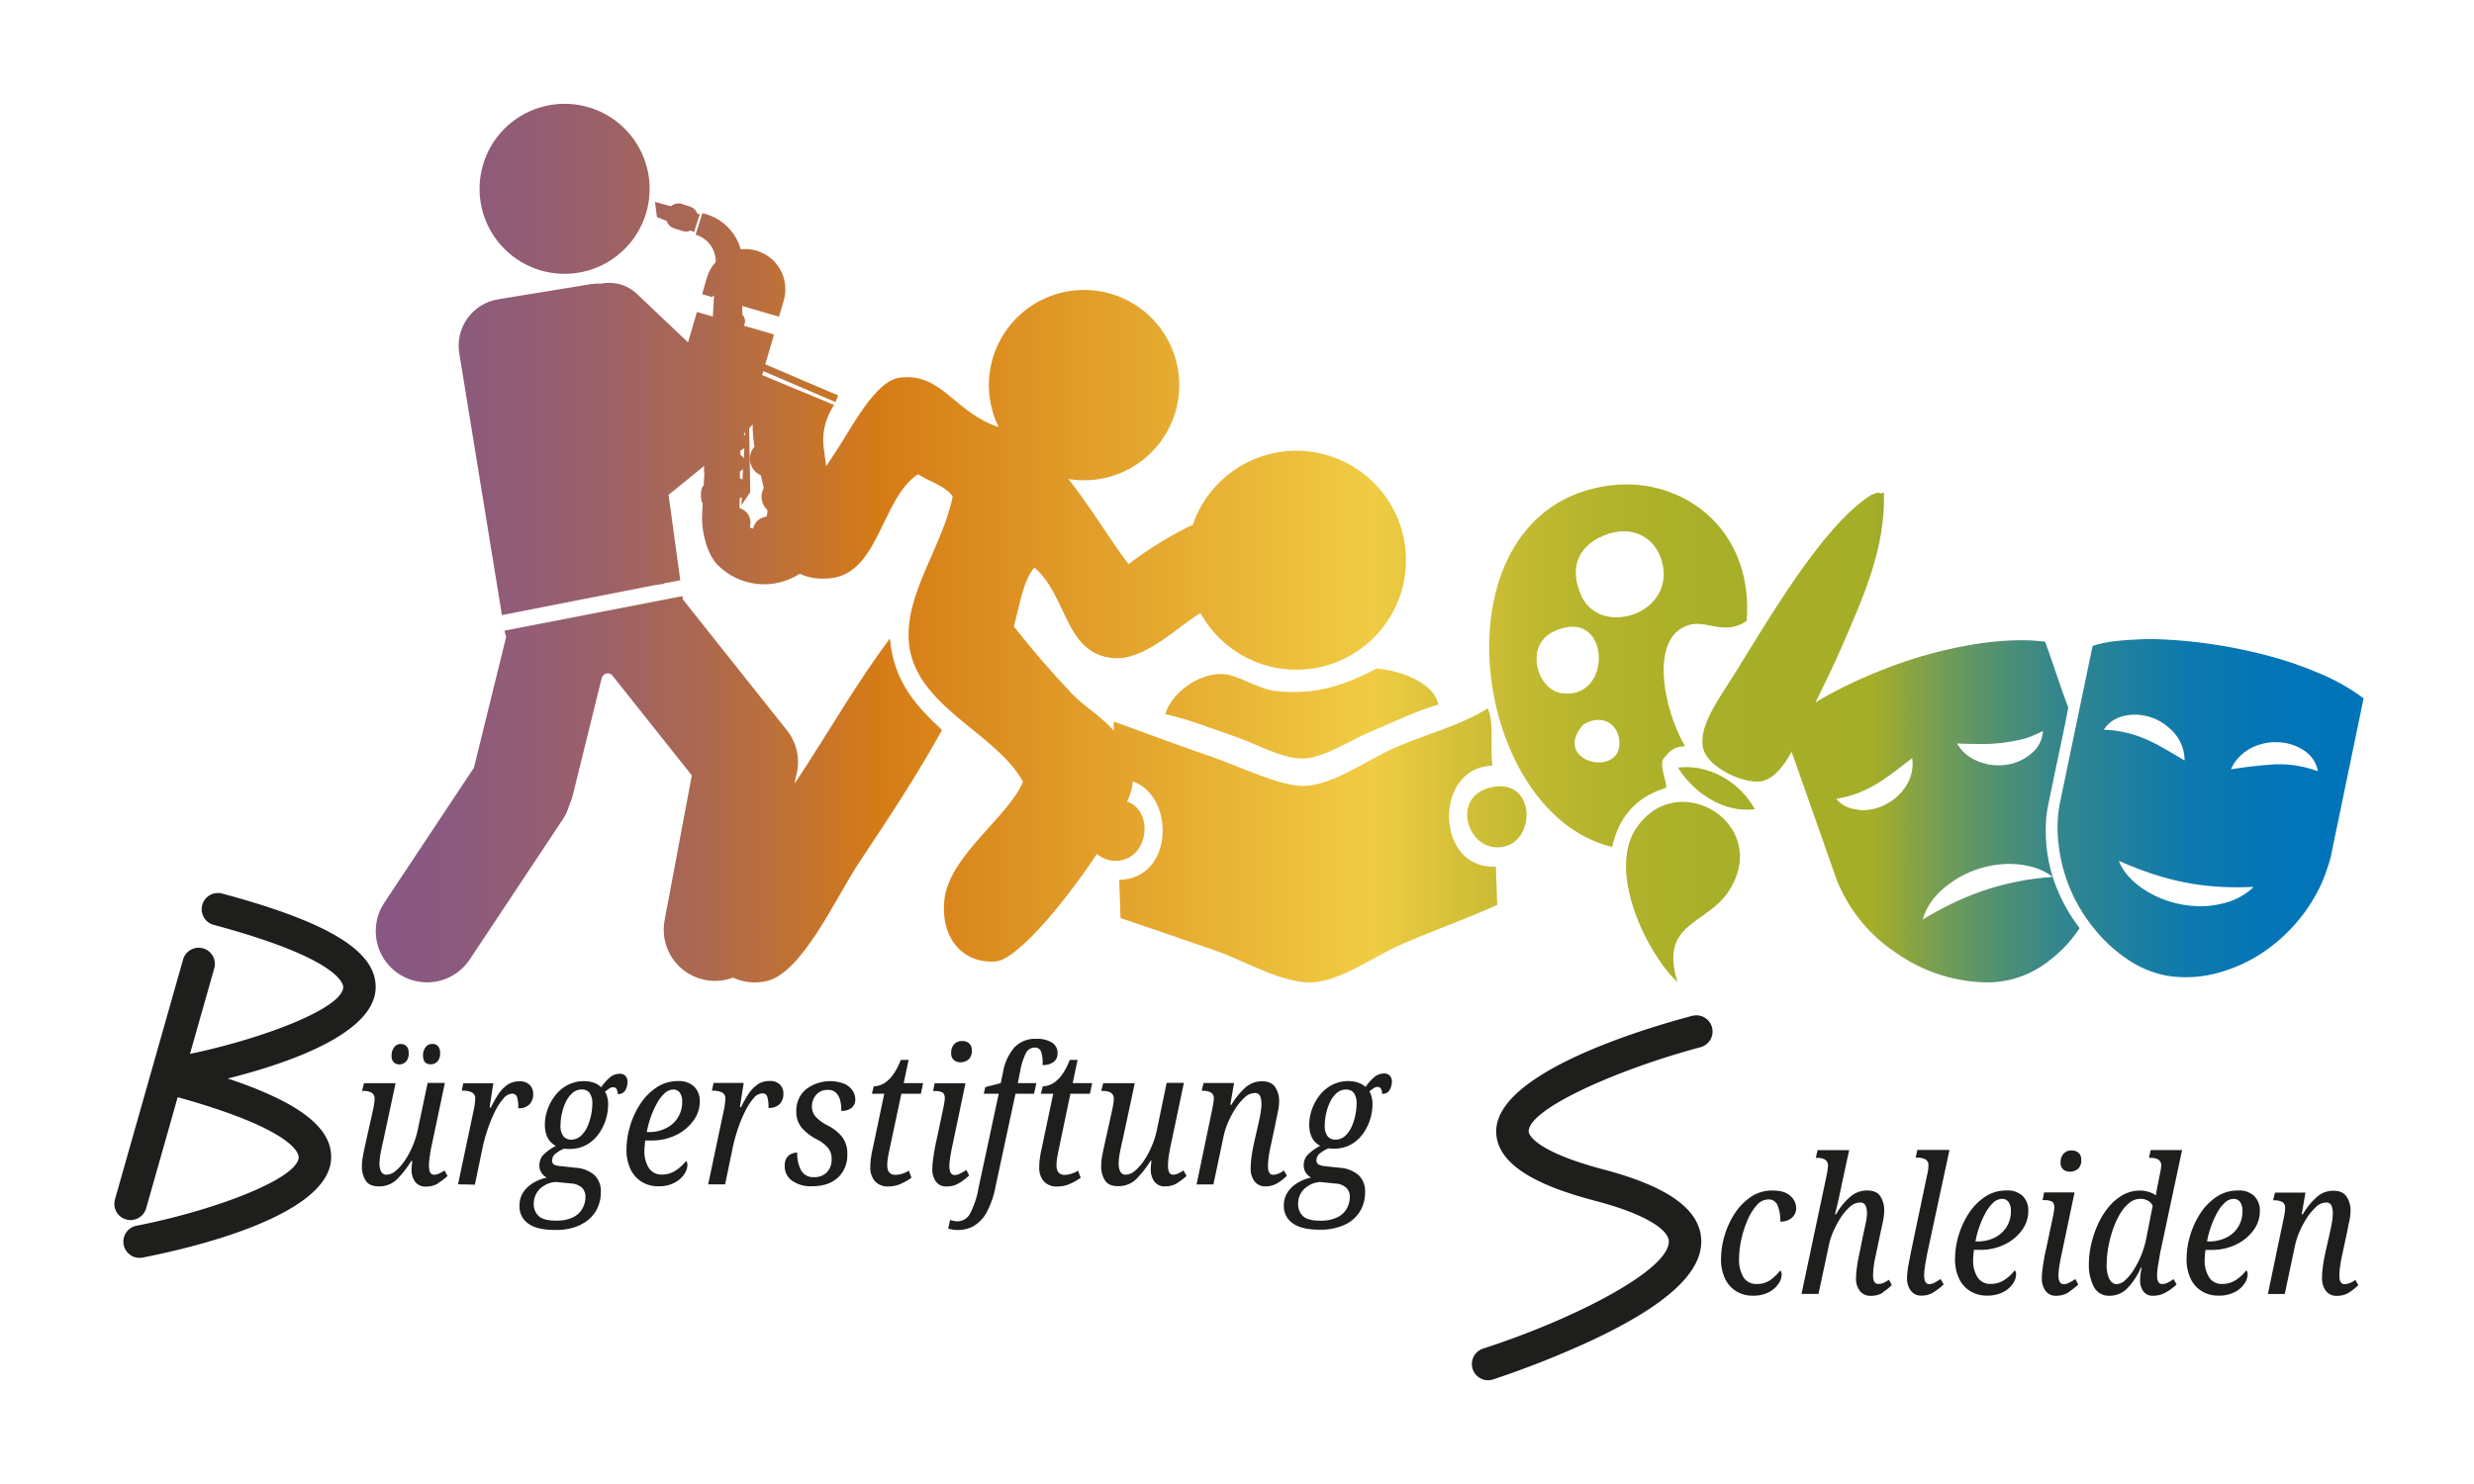 <?xml version="1.0" encoding="UTF-8" standalone="no"?><svg xmlns="http://www.w3.org/2000/svg" xmlns:xlink="http://www.w3.org/1999/xlink" data-name="Ebene 1" height="90" id="Ebene_1" viewBox="0 0 793.7 480.31" width="150"><defs><style>.cls-1{fill:none;}.cls-2{fill:#fff;}.cls-3{clip-path:url(#clip-path);}.cls-4{fill:#1e1e1c;}.cls-5{clip-path:url(#clip-path-3);}.cls-6{fill:url(#Unbenannter_Verlauf_4);}</style><clipPath id="clip-path"><rect class="cls-1" height="480.31" width="793.7"/></clipPath><clipPath id="clip-path-3"><path class="cls-1" d="M525.85,268.33c-9.09,14,3.54,40.19,13.52,49.54-6-19.71,9.67-18.27,16.88-29.87,9.33-15-2.6-28.47-15.17-28.47-5.54,0-11.19,2.59-15.23,8.8m-47-13.44c-12.59,3.05-7.7,19.62,2.45,19.37C493,274,494,254.49,482,254.49a13.82,13.82,0,0,0-3.17.4m60.69-6.45c5.25,8.37,15,14.78,24.9,13.46-4.43-8.09-13.25-13.63-22.2-13.63a22.24,22.24,0,0,0-2.7.17M409.66,223.71c-6.3-.65-12.74-5.59-17.88-5.57-8.2,0-16.32,6.68-18.12,13,7.83,1.71,14.78,4.61,22.36,7.17,7,2.36,15.54,7.42,22.36,7.18s15-5.88,21.8-8.72c7.38-3.08,14.11-6.47,21.8-8.72-1-6.38-10.89-10.85-19.86-11.69-10.12,5.19-19.24,8.68-32.46,7.33M707.87,293.3a33.56,33.56,0,0,1-18.3-5.91,24.67,24.67,0,0,1-4.24-3.74,15.91,15.91,0,0,1-3.15-5s.05,0,.05,0c9,3.91,18.58,7.28,30.75,8.24a93.32,93.32,0,0,0,11.09.22,9.49,9.49,0,0,1,1.55,0c.23.09-.19.31-.32.44a21.43,21.43,0,0,1-10.09,5,28.41,28.41,0,0,1-6.4.77l-.94,0m24.54-53.08a16,16,0,0,1,9.41,2.47,10.17,10.17,0,0,1,4.79,6.92,35.38,35.38,0,0,0-13.78-2.25A142,142,0,0,0,718.45,249c2.12-4.86,7.16-8.51,14-8.82m-29.65,5.56c-7.33-4.24-14.17-9.16-25.5-9.57,1.82-2.79,4.85-4.62,9.21-4.85a16.58,16.58,0,0,1,11.82,4.15,13.82,13.82,0,0,1,5.15,10.58h-.09c-.24,0-.41-.22-.59-.32M689.57,206.9c-5.79.26-11.34.6-15.87,2.16C670.14,226,666.56,243.47,663,260.5a43.09,43.09,0,0,0-.27,13.14,52,52,0,0,0,11.49,26.94,47.85,47.85,0,0,0,10,9.39,34,34,0,0,0,13.64,5.86,39.07,39.07,0,0,0,17.38-1.23,48.75,48.75,0,0,0,13.33-6.18A54.2,54.2,0,0,0,746.79,288a44.5,44.5,0,0,0,2.78-6.79,34.53,34.53,0,0,0,1.14-3.66c3.57-17.14,7.17-34.48,10.68-51.53a66.4,66.4,0,0,0-14.47-8.16A115.88,115.88,0,0,0,730,212.1a163.24,163.24,0,0,0-29.29-4.9c-2.72-.19-5.54-.36-8.4-.36-.91,0-1.82,0-2.74.06m-529.74-2.77a16.18,16.18,0,0,0,.54,2l-10.43,42.36-29,43.69a16.59,16.59,0,1,0,27.65,18.35l30.07-45.28a16.49,16.49,0,0,0,2.14-4.69,16,16,0,0,0,1.13-3.18l9.37-38a2,2,0,0,1,3.44-.75l25.7,32.33-8.8,46.88a16.57,16.57,0,0,0,22.11,18.58,16.87,16.87,0,0,0,10.75,1.14c11.63-2.43,22.51-27.1,30.35-38.82,10.94-16.37,19.27-29.29,26.56-42.46-7.84-7.42-15.53-15-16.88-29.62-11.08,14.85-19.11,29.23-30.82,47l.44-2.36a16.56,16.56,0,0,0-2.93-14.93L217.54,194a.13.13,0,0,1,0-.06l-.14-1Zm469,80.88a33.1,33.1,0,0,1,14.83-5.24c6.9-.72,13.54,1.06,17.06,4.05-17.47,1.23-30.6,6.88-42,13.8,1.63-5.6,5.62-9.7,10.13-12.61m-30.44-22.88c-3.43-.25-6.07-1.51-7.66-3.61,11-1.67,17.5-7.87,24.59-13.14a13.33,13.33,0,0,1-2,9,16.73,16.73,0,0,1-5.8,5.55,16,16,0,0,1-8.07,2.29c-.34,0-.7,0-1.06,0M651.93,239a36.17,36.17,0,0,0,5.71-2.43s0,0,0,.05a10,10,0,0,1-4,7.45,15.48,15.48,0,0,1-8,3.48,17.44,17.44,0,0,1-9.81-1.5,13,13,0,0,1-6-5.42c2.22.1,4.42.16,6.56.16A54.72,54.72,0,0,0,651.93,239m-50-78.75c-16.08,10.38-33.4,40.86-44.75,58.9-4.64,7.37-11.44,16.63-9.39,23.42,1.9,6.32,13.95,11.55,19.23,10.18,3.83-1,6.84-5,9.29-9.42,3.3,9.45,6.62,18.88,9.93,28.2,1.62,4.55,3.13,9.05,4.74,13.45a42,42,0,0,0,1.92,4.19,50.74,50.74,0,0,0,17.34,19.31,52.21,52.21,0,0,0,27.6,9.43,31.87,31.87,0,0,0,19.39-5.24A43.15,43.15,0,0,0,669.5,300.4a55,55,0,0,1-8-14.5,49.29,49.29,0,0,1-2.91-19.31,32.16,32.16,0,0,1,.5-4.9c.95-4.66,1.9-9.23,2.87-13.88,1.3-6.24,2.71-12.48,3.83-18.56.09-.46-.26-1-.45-1.5-2.46-6.7-4.63-13.55-7-20.06-6.86-.94-14.87-.37-21.26.57a141.54,141.54,0,0,0-30.75,8.29,148.9,148.9,0,0,0-17.75,8.16c-1.54.83-3.06,1.74-4.55,2.68,3.19-6.54,6-12.3,8.34-17.66,7.2-16.72,14.32-32.16,13.81-50.27l-1.39.26c0-.23-.1-.31-.35-.31a8.75,8.75,0,0,0-2.45.83m-93.21,74.38c5.61-3.6,10.49-.73,11.52,3.65,1.4,5.95-2.37,8.5-6.38,8.5-5.48,0-11.39-4.77-5.14-12.15m-7-10.27c-8-1.28-11.71-15.25-2.93-19.7,10.35-5.25,15.4,1.89,15.07,9-.26,5.41-3.62,10.83-10.11,10.83a13.18,13.18,0,0,1-2-.16m6.44-31.56c-4-8.82-1.11-15.93,7.24-19.42,9.22-3.85,17.33.64,19.11,9.47,2.09,10.36-6.7,17-14.93,17-4.7,0-9.22-2.17-11.42-7m9.28-35.7c-58.14,7.54-45.9,106,.72,117,2-9,7-15.92,17.42-19.13.52-1.55-2.1-6.54-1-9.22,1.71-1.87,2.87-4.12,7.17-4.21-6.88-11.64-11.91-35.53,1.39-39.3,2.35-.67,4.65-.2,7,.27,3.52.69,7.23,1.38,11.52-1.54,2.21-27.53-17.42-44.2-38.9-44.2a40.72,40.72,0,0,0-5.38.35m-281.46-2.4,0-2.12a2.91,2.91,0,0,0,1-.83s0-.05,0-.07l-.18,3.57a3.51,3.51,0,0,0-.88-.55M212.8,159.4l11.8-9.6h0l-11.79,9.61Zm23.36-12.17,0-1.44a3.2,3.2,0,0,0,1.27-.77l-.16,3.34a3.22,3.22,0,0,0-1.13-1.13m1.08-6.63c.09-.16.18-.33.26-.5l.19-.15,0,0-.05,1.09a4.16,4.16,0,0,0-.42-.42m2.15,18.67L239,138.69a14.5,14.5,0,0,0,1.12-1.39,47.42,47.42,0,0,0,.58,7.32,3.71,3.71,0,0,0-.27.29,5.84,5.84,0,0,0,2.32,8.9l1,4.13a5.83,5.83,0,0,0-.7,3.63,5.9,5.9,0,0,0,1.89,3.55,11.54,11.54,0,0,1-.3,2.11l-.2,0a4.94,4.94,0,0,0-4.16,3.86,3.45,3.45,0,0,1-1.08-.41,4.93,4.93,0,0,0-3.31-6.23l.05-3.19a3.48,3.48,0,0,0,.68-.38l-.13,2.66Zm.78-23.1h0a13.76,13.76,0,0,1-1.15,1.6,13.76,13.76,0,0,0,1.15-1.6m-16.43-66.7-1.85,5.9-.17.53.52.21.31.13a9,9,0,0,1,5.68,8.52,12.83,12.83,0,0,0-2.88,5.11l-1.54,5.32,3.13.91.73-.49-.38,6.84-5.16-1.5-2.87,9.85L202.64,95.08a12.93,12.93,0,0,0-11.47-3.28,15.54,15.54,0,0,0-3.39.16l-30,4.91a15.22,15.22,0,0,0-12.58,17.49L159,199.08l50.33-9.86v.05l2.11-.33v-.13l5.27-1-3.79-27.65,11.5-9.36a9.55,9.55,0,0,0-.05,1.2,8.46,8.46,0,0,0,.13,1.35l-.21,3.81c-.66.38-.94,1.86-.91,3.23a6.15,6.15,0,0,0,.59,2.69l-.2,3.49c-.28,5.21,1.51,12.7,5,16.25a21.19,21.19,0,0,0,26.6,2.88,17.41,17.41,0,0,0,7.75,1.58c18,.26,18.06-25.6,30.52-33.79,3.71,2.43,8.55,3.6,11.23,7.16-3.34,16.47-15.45,31.32-14.21,47.06,1.64,20.85,28.22,29.32,36.94,45.28-4.44,11.22-24.25,24.15-25.48,38.65-1.06,12.59,6.41,20.22,16.54,19.56,6.9-.45,22.17-18.72,32.87-34.83a9.21,9.21,0,0,0,7,2.21c10-1.12,11.28-16.19,2.77-19.16a20.93,20.93,0,0,0,1.71-5.14c.06-.5.06-.95.09-1.42,13.88,4.93,13.27,31.66-4.36,31.9q.22,6.18.43,12.37c10.17,3.45,19.73,6.72,30.43,10.43,9.41,3.25,21.87,10.73,31.32,10.4s20.45-8.56,29.62-12.53c10.51-4.55,20.55-8,30.51-12.56q-.21-6.18-.43-12.37c-19.73,1.06-20.33-32.19-1.14-32.67-.79-5.88.67-14.16-1.53-18.52-9.1,5.61-19.05,8-29.63,12.53-9,3.85-20.07,12.2-29.63,12.53-7.77.27-20.74-6.27-30.39-9.55-11.71-4-24.23-8.8-31.35-11.28,0,1,.07,2,.11,3-4.45-4.91-10.2-8.4-13.38-11.77-7.77-8.23-11.82-13-19.05-22,1.92-6.65,2.77-14.33,6.64-19.11,10.82,9.2,9.7,27.78,25.42,29.32,10,1,20.52-9.76,28.33-14.59a35.44,35.44,0,1,0-2.46-28.57,122.93,122.93,0,0,0-20.84,12.78c-6.68-9-12.52-18.87-19.44-27.58a30.8,30.8,0,1,0-22.55-16.78c-14.37-4.69-18.42-17.82-32.06-16-8,1.07-15.52,16.33-21.08,24.64l-2.67,4-.78-5.73a20,20,0,0,1,2.68-13l.3-.48.36-.6-.65-.27-22.32-9.28-.3-.13.37-1.27,23.34,10,.9-2.12-23.6-10.08,2.81-9.66-9.75-2.84a3.06,3.06,0,0,0,.37-1.87,3,3,0,0,0-.87-1.7l0-2.81,11.88,3.46,1.55-5.32a13,13,0,0,0-13.93-16.5,16.57,16.57,0,0,0-11.59-11.47l-.25-.07-.56-.15Zm-14.54.76,3.17,1.28a3.6,3.6,0,0,0,2.34,2.36l2.78.89a3.65,3.65,0,0,0,2.57-.17l1.18.47,1.81-5.75-.79-.21A3.58,3.58,0,0,0,220,66.9L217.2,66a3.56,3.56,0,0,0-3.47.76l-5.2-1.41ZM171.34,34.76a27.52,27.52,0,1,0,7.92-1.17,27.54,27.54,0,0,0-7.92,1.17"/></clipPath><linearGradient gradientTransform="matrix(367.56, 0, 0, -367.56, 8533.01, 191819.1)" gradientUnits="userSpaceOnUse" id="Unbenannter_Verlauf_4" x1="-22.89" x2="-21.14" y1="521.39" y2="521.39"><stop offset="0" stop-color="#885883"/><stop offset="0.01" stop-color="#885883"/><stop offset="0.04" stop-color="#8c5a7d"/><stop offset="0.1" stop-color="#985f6d"/><stop offset="0.16" stop-color="#ab6851"/><stop offset="0.22" stop-color="#c6742c"/><stop offset="0.25" stop-color="#d57b16"/><stop offset="0.5" stop-color="#f1cc43"/><stop offset="0.5" stop-color="#f0cc43"/><stop offset="0.54" stop-color="#d5c139"/><stop offset="0.58" stop-color="#c0b931"/><stop offset="0.62" stop-color="#b1b32b"/><stop offset="0.67" stop-color="#a8af28"/><stop offset="0.75" stop-color="#a5ae27"/><stop offset="0.78" stop-color="#7a9f4e"/><stop offset="0.81" stop-color="#55926f"/><stop offset="0.84" stop-color="#36878a"/><stop offset="0.88" stop-color="#1e7f9f"/><stop offset="0.91" stop-color="#0d79ae"/><stop offset="0.95" stop-color="#0375b7"/><stop offset="1" stop-color="#0074ba"/></linearGradient></defs><title>Logo_Vollversion</title><rect class="cls-2" height="480.31" width="793.7"/><g class="cls-3"><path class="cls-4" d="M418.22,393.61a5.1,5.1,0,0,1-1.59-3.89,6.59,6.59,0,0,1,1.93-4.87,8.31,8.31,0,0,1,5.11-2.29l4.84.49a5.87,5.87,0,0,1,3.7,1.38,4.06,4.06,0,0,1,1.14,3,7.75,7.75,0,0,1-1,3.76,6.91,6.91,0,0,1-3.06,2.82,12.24,12.24,0,0,1-5.55,1.07q-4,0-5.57-1.5m8-25.81a5.68,5.68,0,0,1-.92-3.62,17.69,17.69,0,0,1,.4-3.55,16.46,16.46,0,0,1,1.26-3.8,9.06,9.06,0,0,1,2.17-3,4.55,4.55,0,0,1,3.09-1.16,3,3,0,0,1,2.48,1.1,5.63,5.63,0,0,1,.89,3.55,18,18,0,0,1-.4,3.62,17.64,17.64,0,0,1-1.22,3.79,8.8,8.8,0,0,1-2.14,3,4.56,4.56,0,0,1-3.1,1.16,3.1,3.1,0,0,1-2.51-1.1m5.64,28.6a11.32,11.32,0,0,0,4.9-4.41,11.93,11.93,0,0,0,1.59-6.06,7.21,7.21,0,0,0-2.05-5.49,10.22,10.22,0,0,0-5.85-2.41l-5.21-.56a5.21,5.21,0,0,1-1.87-.52,1.41,1.41,0,0,1-.76-1.37,2.91,2.91,0,0,1,1.31-2.39,10.93,10.93,0,0,1,2.55-1.47c.28,0,.57.07.85.09l.86,0a11.05,11.05,0,0,0,5.67-1.38,12.27,12.27,0,0,0,3.89-3.55,16.72,16.72,0,0,0,3-9.22,8.47,8.47,0,0,0-1-4.41c.4-.28.82-.59,1.25-.92a2.28,2.28,0,0,1,1.38-.49,1.17,1.17,0,0,1,1.13.65,3.21,3.21,0,0,1,.34,1.56,2.56,2.56,0,0,0,2.51-1.32,5.68,5.68,0,0,0,.67-2.6,2.77,2.77,0,0,0-.64-1.9,2.43,2.43,0,0,0-1.93-.74,4.9,4.9,0,0,0-3.27,1.29,14.4,14.4,0,0,0-2.67,3.06A6.83,6.83,0,0,0,436,350.4a9.25,9.25,0,0,0-3-.49,11.29,11.29,0,0,0-5.6,1.35,12.56,12.56,0,0,0-4,3.49,16.08,16.08,0,0,0-2.39,4.56,14.86,14.86,0,0,0-.79,4.63c0,3.35,1.18,5.65,3.55,6.92a15.72,15.72,0,0,0-4.13,3,4.91,4.91,0,0,0-1.2,3.34,4.15,4.15,0,0,0,.71,2.39,4.51,4.51,0,0,0,1.68,1.53,14.73,14.73,0,0,0-4.26,1.65,10.21,10.21,0,0,0-3.27,3,7.75,7.75,0,0,0-1.29,4.51,6.62,6.62,0,0,0,2.85,5.63q2.85,2.08,8.6,2.08a18.81,18.81,0,0,0,8.4-1.65M410.1,382.86a18.52,18.52,0,0,0,2.91-2.32l-1-1.72a6,6,0,0,1-3.43,1.41q-1.71,0-1.71-2.76a23.48,23.48,0,0,1,.24-3.06c.16-1.18.39-2.41.68-3.67l1.53-7.17c.2-1.1.45-2.31.73-3.61a16.54,16.54,0,0,0,.43-3.56,8.14,8.14,0,0,0-1.25-4.5c-.84-1.28-2.28-1.93-4.32-1.93a8,8,0,0,0-5.24,1.93,23.93,23.93,0,0,0-4.62,5.67h-.37l1.22-7.05h-9.86l-.61,2.52h.43a5.32,5.32,0,0,1,2.48.52,2.08,2.08,0,0,1,1,2.05,10,10,0,0,1-.12,1.28c-.09.58-.19,1.17-.31,1.78l-5.14,24.68h5.45l3.3-15.61a23,23,0,0,1,1.38-4.32,29.62,29.62,0,0,1,2.42-4.6,18.44,18.44,0,0,1,3-3.61,4.82,4.82,0,0,1,3.19-1.44,1.76,1.76,0,0,1,1.87,1.1,6.77,6.77,0,0,1,.39,2.27,17.89,17.89,0,0,1-.21,2.54c-.14,1-.32,1.9-.52,2.82s-.37,1.66-.49,2.23l-1.1,4.78q-.68,3.12-.92,5.09a28.8,28.8,0,0,0-.25,3.43,6.76,6.76,0,0,0,1.17,4.22,4.16,4.16,0,0,0,3.61,1.72,7.12,7.12,0,0,0,4-1.11m-32.52,0a18.9,18.9,0,0,0,3-2.26l-1-1.78a11.68,11.68,0,0,1-1.78,1,3.69,3.69,0,0,1-1.59.37q-1.65,0-1.65-2.88a23.42,23.42,0,0,1,.27-3.24c.19-1.27.38-2.35.59-3.25l4.28-20.34h-5.57L370.87,366a27.9,27.9,0,0,1-1.62,5,26.82,26.82,0,0,1-2.48,4.6,15.3,15.3,0,0,1-2.94,3.33,4.65,4.65,0,0,1-2.88,1.26,1.89,1.89,0,0,1-1.9-1.07,5.87,5.87,0,0,1-.49-2.48,20.55,20.55,0,0,1,.43-3.74c.29-1.51.57-2.86.86-4l3.92-18.32H353.54l-.61,2.52h.49a4.91,4.91,0,0,1,2.63.58,2.18,2.18,0,0,1,.92,2,12.82,12.82,0,0,1-.18,1.84c-.13.77-.27,1.51-.43,2.2L354,370.37c-.25,1.06-.49,2.25-.74,3.55a19.85,19.85,0,0,0-.36,3.55,8.37,8.37,0,0,0,1.19,4.51c.8,1.28,2.21,1.93,4.26,1.93a8.12,8.12,0,0,0,5.88-2.27,32.67,32.67,0,0,0,4.65-5.94h.31c-.08.61-.15,1.15-.19,1.62s-.06.87-.06,1.2a6.58,6.58,0,0,0,1.11,3.82,4,4,0,0,0,3.61,1.63,7.19,7.19,0,0,0,3.95-1.11m-34.85.31a17.15,17.15,0,0,0,3.52-2l-.86-2.27a8.67,8.67,0,0,1-2.05.95,7.14,7.14,0,0,1-2.3.4c-1.75,0-2.63-1.06-2.63-3.18a15,15,0,0,1,.25-2.52c.16-1,.36-2,.61-3.12L342.94,354h6.31l.74-3.43h-6.31l1.59-7.53h-2.51c-1.27,3.15-2.67,5.36-4.2,6.65a7.16,7.16,0,0,1-4.56,1.93l-.61,2.38h4l-3.74,17.71c-.2.81-.38,1.78-.55,2.9a22.22,22.22,0,0,0-.24,3.1,6.67,6.67,0,0,0,1.5,4.65,5.51,5.51,0,0,0,4.32,1.66,10.14,10.14,0,0,0,4-.8m-31.06,13.6a11.24,11.24,0,0,0,4.17-4.35,28.1,28.1,0,0,0,2.91-8.33L325.18,354h6l.74-3.43h-6l.79-3.92a21.17,21.17,0,0,1,1.81-5.75,3.16,3.16,0,0,1,2.91-1.84,2.07,2.07,0,0,1,2.14,1.65,11.88,11.88,0,0,1,.37,4,5.65,5.65,0,0,0,3.58-1,3.41,3.41,0,0,0,1.26-2.87,3.88,3.88,0,0,0-1.75-3.37,9,9,0,0,0-5.17-1.23,9.09,9.09,0,0,0-7.11,2.85,16.56,16.56,0,0,0-3.61,7.93l-.74,3.55-5,1.29-.49,2.14h4.84l-6.55,30.57a27.64,27.64,0,0,1-2.7,8.17,4.63,4.63,0,0,1-4.1,2.55,6,6,0,0,1-1.29-.16c-.45-.1-.82-.19-1.1-.27l-.61,2.75a6.94,6.94,0,0,0,1.37.34,10.28,10.28,0,0,0,1.69.15,10.69,10.69,0,0,0,5.23-1.28m-4.56-14a21.34,21.34,0,0,0,3.06-2.39l-.91-1.77c-.7.45-1.35.84-2,1.16a3.77,3.77,0,0,1-1.78.49c-1.14,0-1.72-1-1.72-2.88a22.58,22.58,0,0,1,.37-3.46c.25-1.45.49-2.7.74-3.77l4.1-19.6H299l-.49,2.52h.67a5.23,5.23,0,0,1,2.27.42c.57.29.85.92.85,1.9a6.6,6.6,0,0,1-.09,1q-.09.58-.21,1.32l-2.27,10.78c-.24,1-.48,2.14-.7,3.37s-.41,2.42-.55,3.58a23.85,23.85,0,0,0-.22,3,6.59,6.59,0,0,0,1.17,3.92A4,4,0,0,0,303,384a7.29,7.29,0,0,0,4.16-1.23M309.9,343a3.63,3.63,0,0,0,1.13-3.06,2.76,2.76,0,0,0-.89-2.27,3.27,3.27,0,0,0-2.17-.73,3.47,3.47,0,0,0-2.6,1,3.92,3.92,0,0,0-1,2.88,2.74,2.74,0,0,0,.88,2.29,3.51,3.51,0,0,0,2.24.71,4,4,0,0,0,2.42-.86M288,383.17a16.89,16.89,0,0,0,3.52-2l-.85-2.27a9.06,9.06,0,0,1-2.05.95,7.19,7.19,0,0,1-2.3.4q-2.64,0-2.64-3.18a16.15,16.15,0,0,1,.25-2.52c.16-1,.37-2,.61-3.12L288.25,354h6.31l.73-3.43H289l1.59-7.53h-2.51c-1.26,3.15-2.66,5.36-4.19,6.65a7.18,7.18,0,0,1-4.57,1.93l-.61,2.38h4L279,371.66a27,27,0,0,0-.55,2.9,20.89,20.89,0,0,0-.25,3.1,6.67,6.67,0,0,0,1.5,4.65A5.51,5.51,0,0,0,284,384a10.11,10.11,0,0,0,4-.8m-20.24-2.08a10,10,0,0,0,3-7.6,8.79,8.79,0,0,0-1.65-5.51,14.17,14.17,0,0,0-4.72-3.74,14.19,14.19,0,0,1-3.8-2.75,4.85,4.85,0,0,1-1.28-3.37,5.75,5.75,0,0,1,1.44-3.89,4.78,4.78,0,0,1,3.7-1.5,3.57,3.57,0,0,1,2.73,1,5.47,5.47,0,0,1,1.31,2.57,11.9,11.9,0,0,1,.31,3.22,5.29,5.29,0,0,0,3.31-.95,3.43,3.43,0,0,0,1.22-2.91,5,5,0,0,0-.85-2.7,6.26,6.26,0,0,0-2.67-2.2,12.86,12.86,0,0,0-12.55,1.87,9,9,0,0,0-3,6.95A8,8,0,0,0,256,365a17,17,0,0,0,4.65,3.64,11.87,11.87,0,0,1,3.86,2.88,5.54,5.54,0,0,1,1.17,3.56,5.9,5.9,0,0,1-1.56,4.37A5.58,5.58,0,0,1,260,381a4.42,4.42,0,0,1-4.29-2.39,11.64,11.64,0,0,1-1.16-5.58,5,5,0,0,0-1.75.37,3.7,3.7,0,0,0-1.62,1.29,4.51,4.51,0,0,0-.67,2.69,5.62,5.62,0,0,0,2.39,4.78,10.44,10.44,0,0,0,6.37,1.78q5.5,0,8.51-2.88m-36.56,2.26,2.32-11.2a53.49,53.49,0,0,1,1.78-6.65,44,44,0,0,1,2.42-5.88,19.54,19.54,0,0,1,2.72-4.17,3.93,3.93,0,0,1,2.82-1.56,1.59,1.59,0,0,1,1.62,1.29,10.78,10.78,0,0,1,.34,3.43,4.74,4.74,0,0,0,3.68-1.29,4.84,4.84,0,0,0,1.16-3.37,4,4,0,0,0-1.1-2.87,4.43,4.43,0,0,0-3.37-1.17,6.59,6.59,0,0,0-4,1.2,11.36,11.36,0,0,0-2.91,3.12,34.11,34.11,0,0,0-2.3,4.13H236l1.23-7.84h-9.74l-.55,2.52h.55a6.79,6.79,0,0,1,2.57.49,2.15,2.15,0,0,1,1.23,2.26,21.76,21.76,0,0,1-.55,3.86l-5,23.7Zm-24.08-21.71a30.49,30.49,0,0,1,2-4.47,12.76,12.76,0,0,1,2.49-3.28,4.21,4.21,0,0,1,2.87-1.22,2.45,2.45,0,0,1,2.05,1,4.67,4.67,0,0,1,.77,2.91,9.23,9.23,0,0,1-5.27,8.63,12.24,12.24,0,0,1-5.57,1.23h-.61a30.35,30.35,0,0,1,1.28-4.81m7.75,21.16a8.26,8.26,0,0,0,3.12-2.75,5.54,5.54,0,0,0,1-2.94,1.44,1.44,0,0,0-.49-1.29,13,13,0,0,1-3.19,3,8,8,0,0,1-4.59,1.38,4.8,4.8,0,0,1-4.17-2.08,10,10,0,0,1-1.47-5.82q0-.67.09-1.56c.06-.59.12-1.12.16-1.57h2a17.74,17.74,0,0,0,8-1.77,14.78,14.78,0,0,0,5.6-4.66,10.34,10.34,0,0,0,2.06-6.12,6.48,6.48,0,0,0-1.84-4.9,7.1,7.1,0,0,0-5.14-1.78,12.38,12.38,0,0,0-7.11,2.12,18.54,18.54,0,0,0-5.27,5.45,26.75,26.75,0,0,0-3.24,7.16,26.18,26.18,0,0,0-1.11,7.26,14.52,14.52,0,0,0,1.38,6.71,9.63,9.63,0,0,0,3.71,4,10,10,0,0,0,5.14,1.35,11,11,0,0,0,5.36-1.17m-44,10.81a5.1,5.1,0,0,1-1.59-3.89,6.63,6.63,0,0,1,1.93-4.87,8.34,8.34,0,0,1,5.11-2.29l4.84.49a5.9,5.9,0,0,1,3.71,1.38,4.1,4.1,0,0,1,1.13,3,7.64,7.64,0,0,1-1,3.76A6.81,6.81,0,0,1,182,394a12.23,12.23,0,0,1-5.54,1.07c-2.66,0-4.51-.5-5.58-1.5m8-25.81a5.62,5.62,0,0,1-.92-3.62,17.69,17.69,0,0,1,.4-3.55,16.92,16.92,0,0,1,1.25-3.8,9.08,9.08,0,0,1,2.18-3,4.51,4.51,0,0,1,3.09-1.16,3,3,0,0,1,2.48,1.1,5.69,5.69,0,0,1,.89,3.55,18.7,18.7,0,0,1-.4,3.62,18.21,18.21,0,0,1-1.22,3.79,8.82,8.82,0,0,1-2.15,3,4.55,4.55,0,0,1-3.09,1.16,3.1,3.1,0,0,1-2.51-1.1m5.63,28.6a11.21,11.21,0,0,0,4.9-4.41,11.93,11.93,0,0,0,1.59-6.06,7.17,7.17,0,0,0-2-5.49,10.22,10.22,0,0,0-5.85-2.41l-5.2-.56A5.16,5.16,0,0,1,176,377a1.41,1.41,0,0,1-.77-1.37,2.89,2.89,0,0,1,1.32-2.39,10.88,10.88,0,0,1,2.54-1.47c.29,0,.57.07.86.09s.57,0,.86,0a11,11,0,0,0,5.66-1.38,12.27,12.27,0,0,0,3.89-3.55,16.5,16.5,0,0,0,3-9.22,8.37,8.37,0,0,0-1-4.41c.41-.28.83-.59,1.26-.92a2.28,2.28,0,0,1,1.38-.49,1.18,1.18,0,0,1,1.13.65,3.33,3.33,0,0,1,.34,1.56,2.56,2.56,0,0,0,2.51-1.32,5.68,5.68,0,0,0,.67-2.6,2.77,2.77,0,0,0-.64-1.9,2.43,2.43,0,0,0-1.93-.74,4.92,4.92,0,0,0-3.28,1.29,14.36,14.36,0,0,0-2.66,3.06,6.91,6.91,0,0,0-2.45-1.47,9.25,9.25,0,0,0-3-.49,11.31,11.31,0,0,0-5.61,1.35,12.52,12.52,0,0,0-4,3.49,16.08,16.08,0,0,0-2.39,4.56,14.89,14.89,0,0,0-.8,4.63c0,3.35,1.19,5.65,3.56,6.92a16,16,0,0,0-4.14,3,5,5,0,0,0-1.19,3.34,4.15,4.15,0,0,0,.7,2.39,4.46,4.46,0,0,0,1.69,1.53,14.73,14.73,0,0,0-4.26,1.65,10.24,10.24,0,0,0-3.28,3,7.75,7.75,0,0,0-1.28,4.51A6.62,6.62,0,0,0,167.5,396q2.83,2.08,8.6,2.08a18.74,18.74,0,0,0,8.39-1.65m-34.24-13,2.33-11.2a53.49,53.49,0,0,1,1.78-6.65,45.39,45.39,0,0,1,2.41-5.88,19.54,19.54,0,0,1,2.73-4.17,3.93,3.93,0,0,1,2.82-1.56,1.6,1.6,0,0,1,1.62,1.29,10.78,10.78,0,0,1,.34,3.43,4.7,4.7,0,0,0,3.67-1.29,4.8,4.8,0,0,0,1.17-3.37,4,4,0,0,0-1.11-2.87,4.4,4.4,0,0,0-3.36-1.17,6.62,6.62,0,0,0-4,1.2,11.33,11.33,0,0,0-2.9,3.12,34.11,34.11,0,0,0-2.3,4.13H155l1.22-7.84h-9.73L146,353h.56a6.83,6.83,0,0,1,2.57.49,2.15,2.15,0,0,1,1.22,2.26,20.85,20.85,0,0,1-.55,3.86l-5,23.7Zm-22.38-39.72a3.81,3.81,0,0,0,.95-3,2.88,2.88,0,0,0-.71-2.11,2.43,2.43,0,0,0-1.8-.7,2.61,2.61,0,0,0-2.18,1.07,4.32,4.32,0,0,0-.83,2.72,2.87,2.87,0,0,0,.71,2.15,2.67,2.67,0,0,0,1.93.67,3,3,0,0,0,1.93-.83m10.16,0a3.78,3.78,0,0,0,.95-3,2.87,2.87,0,0,0-.7-2.11,2.44,2.44,0,0,0-1.81-.7,2.59,2.59,0,0,0-2.17,1.07,4.32,4.32,0,0,0-.83,2.72c0,1.88.86,2.82,2.57,2.82a3,3,0,0,0,2-.83m.37,39.23a18.44,18.44,0,0,0,3-2.26l-1-1.78a11.22,11.22,0,0,1-1.78,1,3.69,3.69,0,0,1-1.59.37q-1.65,0-1.65-2.88a22.13,22.13,0,0,1,.28-3.24c.18-1.27.37-2.35.58-3.25l4.29-20.34h-5.58L131.7,366a28,28,0,0,1-1.63,5,26.82,26.82,0,0,1-2.48,4.6,15.3,15.3,0,0,1-2.94,3.33,4.65,4.65,0,0,1-2.88,1.26,1.89,1.89,0,0,1-1.9-1.07,6,6,0,0,1-.49-2.48,21.48,21.48,0,0,1,.43-3.74c.29-1.51.57-2.86.86-4l3.92-18.32H114.36l-.61,2.52h.49a4.91,4.91,0,0,1,2.63.58,2.16,2.16,0,0,1,.92,2,12.82,12.82,0,0,1-.18,1.84c-.12.77-.27,1.51-.43,2.2l-2.39,10.72c-.24,1.06-.49,2.25-.73,3.55a19,19,0,0,0-.37,3.55,8.46,8.46,0,0,0,1.19,4.51c.8,1.28,2.22,1.93,4.26,1.93a8.09,8.09,0,0,0,5.88-2.27,32.67,32.67,0,0,0,4.65-5.94H130q-.12.92-.18,1.62a11.12,11.12,0,0,0-.06,1.2,6.58,6.58,0,0,0,1.1,3.82,4.05,4.05,0,0,0,3.61,1.63,7.19,7.19,0,0,0,4-1.11"/><path class="cls-4" d="M756.78,418.27a18.55,18.55,0,0,0,2.91-2.33l-1-1.71a6,6,0,0,1-3.43,1.41q-1.71,0-1.71-2.76a23.22,23.22,0,0,1,.24-3.06c.16-1.19.39-2.41.67-3.68L756,399c.2-1.11.44-2.31.73-3.62a16.45,16.45,0,0,0,.43-3.55,8,8,0,0,0-1.26-4.5q-1.24-1.94-4.31-1.93a7.9,7.9,0,0,0-5.24,1.93,23.66,23.66,0,0,0-4.63,5.66h-.36l1.22-7h-9.86l-.61,2.51h.43A5.48,5.48,0,0,1,735,389a2.09,2.09,0,0,1,1,2.05,10.14,10.14,0,0,1-.12,1.29c-.09.57-.19,1.16-.31,1.78l-5.15,24.68h5.46l3.3-15.62a23.27,23.27,0,0,1,1.38-4.32,28.69,28.69,0,0,1,2.42-4.59,18.22,18.22,0,0,1,3-3.62,4.81,4.81,0,0,1,3.19-1.43,1.73,1.73,0,0,1,1.86,1.1,6.49,6.49,0,0,1,.4,2.26,17.66,17.66,0,0,1-.21,2.54c-.15,1-.32,1.9-.52,2.82s-.37,1.67-.49,2.24l-1.1,4.78c-.45,2.08-.76,3.77-.92,5.08a27,27,0,0,0-.25,3.43,6.79,6.79,0,0,0,1.17,4.23,4.15,4.15,0,0,0,3.61,1.71,7.19,7.19,0,0,0,4-1.1M712,397a29.46,29.46,0,0,1,2-4.47,12.46,12.46,0,0,1,2.48-3.27,4.22,4.22,0,0,1,2.88-1.23,2.45,2.45,0,0,1,2.05,1,4.78,4.78,0,0,1,.77,2.91,9.23,9.23,0,0,1-5.27,8.64,12.28,12.28,0,0,1-5.58,1.22h-.61A31.51,31.51,0,0,1,712,397m7.75,21.17a8.44,8.44,0,0,0,3.12-2.76,5.6,5.6,0,0,0,1-2.94c0-.65-.16-1.08-.49-1.28a13.08,13.08,0,0,1-3.18,3,8,8,0,0,1-4.6,1.37,4.78,4.78,0,0,1-4.16-2.08,10,10,0,0,1-1.47-5.82q0-.68.09-1.56t.15-1.56h2a17.66,17.66,0,0,0,8-1.78,14.91,14.91,0,0,0,5.6-4.65,10.36,10.36,0,0,0,2-6.13,6.49,6.49,0,0,0-1.84-4.9,7.1,7.1,0,0,0-5.14-1.77,12.39,12.39,0,0,0-7.11,2.11,18.63,18.63,0,0,0-5.26,5.45,27.3,27.3,0,0,0-3.25,7.17,26.41,26.41,0,0,0-1.1,7.26,14.47,14.47,0,0,0,1.38,6.7,9.43,9.43,0,0,0,3.7,4,10.08,10.08,0,0,0,5.15,1.35,11.11,11.11,0,0,0,5.36-1.16m-40.55-4.11a10.54,10.54,0,0,1-.89-5,30.9,30.9,0,0,1,.46-5.05,38.88,38.88,0,0,1,1.38-5.61,28.23,28.23,0,0,1,2.26-5.17,13.84,13.84,0,0,1,3.07-3.8,5.76,5.76,0,0,1,3.79-1.44,5,5,0,0,1,2.3.55,3.53,3.53,0,0,1,1.62,1.72L691,401.12a31.19,31.19,0,0,1-1.59,5.21A30.15,30.15,0,0,1,687,411a15.58,15.58,0,0,1-2.79,3.37,4.32,4.32,0,0,1-2.79,1.26,2.54,2.54,0,0,1-2.17-1.54M684.9,417a21.57,21.57,0,0,0,4.41-6.73h.25c-.16.85-.29,1.63-.37,2.32a15.14,15.14,0,0,0-.12,1.53,6.06,6.06,0,0,0,1.1,3.92,3.75,3.75,0,0,0,3.06,1.35,8.42,8.42,0,0,0,4.38-1.22,17.34,17.34,0,0,0,3.28-2.45l-1-1.72a11.49,11.49,0,0,1-1.87,1.13,4.07,4.07,0,0,1-1.8.46c-1.11,0-1.66-.93-1.66-2.81a21.67,21.67,0,0,1,.37-3.53c.24-1.44.45-2.66.61-3.64l7.11-33.38H692.5l-.55,2.51h.55a5.38,5.38,0,0,1,2.39.52,2.13,2.13,0,0,1,1,2.11,7.28,7.28,0,0,1-.15,1.29c-.11.53-.22,1.1-.34,1.72l-.61,3.06c-.09.37-.19.9-.31,1.59s-.22,1.31-.31,1.84a8.6,8.6,0,0,0-2.32-1.1,9.13,9.13,0,0,0-2.82-.43,11.18,11.18,0,0,0-5.67,1.5,16.66,16.66,0,0,0-4.62,4,25.2,25.2,0,0,0-3.4,5.6,34,34,0,0,0-2.11,6.37,28.52,28.52,0,0,0-.74,6.22,15.46,15.46,0,0,0,1.59,7.41,5.38,5.38,0,0,0,5.09,2.94A7.87,7.87,0,0,0,684.9,417M666,418.15a24.23,24.23,0,0,0,3.06-2.39l-.92-1.78c-.69.45-1.34.84-2,1.17a3.82,3.82,0,0,1-1.77.49c-1.15,0-1.72-1-1.72-2.88a21.59,21.59,0,0,1,.37-3.47c.24-1.44.49-2.7.73-3.76l4.11-19.6H658l-.49,2.51h.68a5,5,0,0,1,2.26.43c.58.29.86.92.86,1.9a6.81,6.81,0,0,1-.09,1q-.09.59-.21,1.32l-2.27,10.78c-.25,1-.48,2.14-.7,3.36s-.41,2.42-.56,3.59a25.37,25.37,0,0,0-.21,3,6.67,6.67,0,0,0,1.16,3.92,4,4,0,0,0,3.49,1.65,7.39,7.39,0,0,0,4.17-1.22m2.79-39.75a3.66,3.66,0,0,0,1.13-3.07,2.77,2.77,0,0,0-.89-2.26,3.3,3.3,0,0,0-2.17-.74,3.5,3.5,0,0,0-2.61,1,4,4,0,0,0-1,2.88,2.77,2.77,0,0,0,.89,2.3,3.49,3.49,0,0,0,2.24.7,4,4,0,0,0,2.42-.85M637.07,397a29.46,29.46,0,0,1,2-4.47,12.46,12.46,0,0,1,2.48-3.27,4.22,4.22,0,0,1,2.88-1.23,2.45,2.45,0,0,1,2.05,1,4.78,4.78,0,0,1,.77,2.91,9.47,9.47,0,0,1-1.41,5.21,9.59,9.59,0,0,1-3.86,3.43,12.25,12.25,0,0,1-5.58,1.22h-.61a31.51,31.51,0,0,1,1.29-4.81m7.75,21.17a8.36,8.36,0,0,0,3.12-2.76,5.6,5.6,0,0,0,1-2.94c0-.65-.16-1.08-.49-1.28a12.9,12.9,0,0,1-3.18,3,8,8,0,0,1-4.6,1.37,4.78,4.78,0,0,1-4.16-2.08,10,10,0,0,1-1.47-5.82q0-.68.09-1.56t.15-1.56h2a17.66,17.66,0,0,0,8-1.78,14.91,14.91,0,0,0,5.6-4.65,10.36,10.36,0,0,0,2-6.13,6.49,6.49,0,0,0-1.84-4.9,7.1,7.1,0,0,0-5.14-1.77,12.39,12.39,0,0,0-7.11,2.11,18.75,18.75,0,0,0-5.26,5.45,27.3,27.3,0,0,0-3.25,7.17,26.41,26.41,0,0,0-1.1,7.26,14.47,14.47,0,0,0,1.38,6.7,9.5,9.5,0,0,0,3.7,4,10.08,10.08,0,0,0,5.15,1.35,11.11,11.11,0,0,0,5.36-1.16m-22.33-.06a22.86,22.86,0,0,0,3.06-2.39l-1-1.78a20.33,20.33,0,0,1-1.89,1.17,3.89,3.89,0,0,1-1.78.49q-1.65,0-1.65-2.88a17.44,17.44,0,0,1,.18-2.21c.12-.9.26-1.81.43-2.73s.3-1.68.43-2.29l7.16-33.32H617l-.55,2.51h.67a5.5,5.5,0,0,1,2.45.52,2.12,2.12,0,0,1,1,2.11,12.56,12.56,0,0,1-.09,1.26,11.2,11.2,0,0,1-.34,1.75l-5,23.82c-.33,1.59-.65,3.31-1,5.15a26.32,26.32,0,0,0-.49,4.47,6.49,6.49,0,0,0,1.2,3.92,4.06,4.06,0,0,0,3.52,1.65,7.26,7.26,0,0,0,4.1-1.22m-16.75.18a14.89,14.89,0,0,0,3-2.39l-.92-1.71a9.72,9.72,0,0,1-1.74,1,4.26,4.26,0,0,1-1.69.37q-1.71,0-1.71-2.76a23.55,23.55,0,0,1,.24-3.12c.16-1.19.39-2.39.68-3.62l1.53-7.29c.24-1.06.5-2.23.76-3.52a17.26,17.26,0,0,0,.4-3.52,8.24,8.24,0,0,0-1.22-4.5q-1.23-1.94-4.35-1.93a8.29,8.29,0,0,0-5.3,1.93A21,21,0,0,0,590.7,393h-.36c.24-.9.56-2.18.94-3.86s.79-3.53,1.2-5.57l2.45-11.33H584.7l-.55,2.51h.49a5.33,5.33,0,0,1,2.42.52,2.22,2.22,0,0,1,1,2.18,24,24,0,0,1-.55,3.55l-8,37.79H585l3.43-16.05a20.89,20.89,0,0,1,1.37-4.16,31.43,31.43,0,0,1,2.39-4.47,16.33,16.33,0,0,1,3-3.53,4.88,4.88,0,0,1,3.19-1.37,1.81,1.81,0,0,1,1.9,1.1,6.3,6.3,0,0,1,.43,2.26,13.93,13.93,0,0,1-.28,2.54c-.18,1-.38,1.9-.58,2.82s-.37,1.67-.49,2.24l-1.1,5.45c-.37,1.67-.65,3.22-.83,4.62a26.91,26.91,0,0,0-.28,3.47,6.52,6.52,0,0,0,1.23,4.1,4.27,4.27,0,0,0,3.61,1.59,7.16,7.16,0,0,0,3.83-1M569,418.21a8.41,8.41,0,0,0,3.09-2.76,5.45,5.45,0,0,0,1-2.88,2.81,2.81,0,0,0-.12-.82.76.76,0,0,0-.37-.52,15.55,15.55,0,0,1-3,2.94,7.29,7.29,0,0,1-4.59,1.4,4.79,4.79,0,0,1-4.26-2.14,10.81,10.81,0,0,1-1.44-6.06,29.61,29.61,0,0,1,.71-6.13,33.32,33.32,0,0,1,2-6.28,17.91,17.91,0,0,1,3-4.87,5.06,5.06,0,0,1,3.8-1.89,3.05,3.05,0,0,1,3,2.11,12.37,12.37,0,0,1,.82,5.05,5.29,5.29,0,0,0,3.83-1.28,4.21,4.21,0,0,0,1.32-3.13,5.27,5.27,0,0,0-1.87-3.86c-1.25-1.18-3.17-1.77-5.79-1.77a12.22,12.22,0,0,0-7.07,2.11,19,19,0,0,0-5.24,5.45,27,27,0,0,0-3.24,7.17,26.07,26.07,0,0,0-1.11,7.26,14.47,14.47,0,0,0,1.38,6.7,9.58,9.58,0,0,0,3.68,4,10,10,0,0,0,5.17,1.35,10.93,10.93,0,0,0,5.33-1.16"/><path class="cls-4" d="M478.11,446.73a5.25,5.25,0,0,1-1.61-10.25c29.09-9.4,60.33-25.37,60.07-34.76-.09-3.3-6.34-8.46-23.59-13-13.85-3.66-32.26-10-32.26-22.53,0-19.14,48.53-33.46,63.41-37.4a5.25,5.25,0,0,1,2.69,10.15c-26.3,7-55.6,19.86-55.6,27.25,0,.24.28,6,24.44,12.38,20.86,5.52,31.14,13,31.41,22.89.28,10.35-11.06,20.82-34.66,32a302.35,302.35,0,0,1-32.68,13A5.08,5.08,0,0,1,478.11,446.73Z"/></g><path class="cls-4" d="M38.84,394.88a5.16,5.16,0,0,1-1.44-.2,5.24,5.24,0,0,1-3.61-6.48l22.13-77.95A5.25,5.25,0,0,1,66,313.12L43.89,391.06A5.26,5.26,0,0,1,38.84,394.88Z"/><g class="cls-3"><path class="cls-4" d="M41.74,407.12a5.25,5.25,0,0,1-1-10.4c24.63-4.79,52.25-15.08,52.5-22.19,0-.9-.87-9.13-41.82-20.14a5.25,5.25,0,1,1,2.73-10.14c34.71,9.33,50,18.78,49.59,30.65-.68,19-46.86,29.38-61,32.12A4.85,4.85,0,0,1,41.74,407.12Z"/><path class="cls-4" d="M56.15,352.1a5.25,5.25,0,0,1-1-10.41c24.63-4.78,52.25-15.07,52.5-22.18,0-.91-.87-9.13-41.82-20.14a5.25,5.25,0,1,1,2.72-10.14c34.72,9.33,50,18.78,49.59,30.65-.67,19-46.85,29.38-61,32.12A5,5,0,0,1,56.15,352.1Z"/></g><g class="cls-5"><rect class="cls-6" height="286.65" width="645.53" x="115.86" y="33.59"/></g></svg>